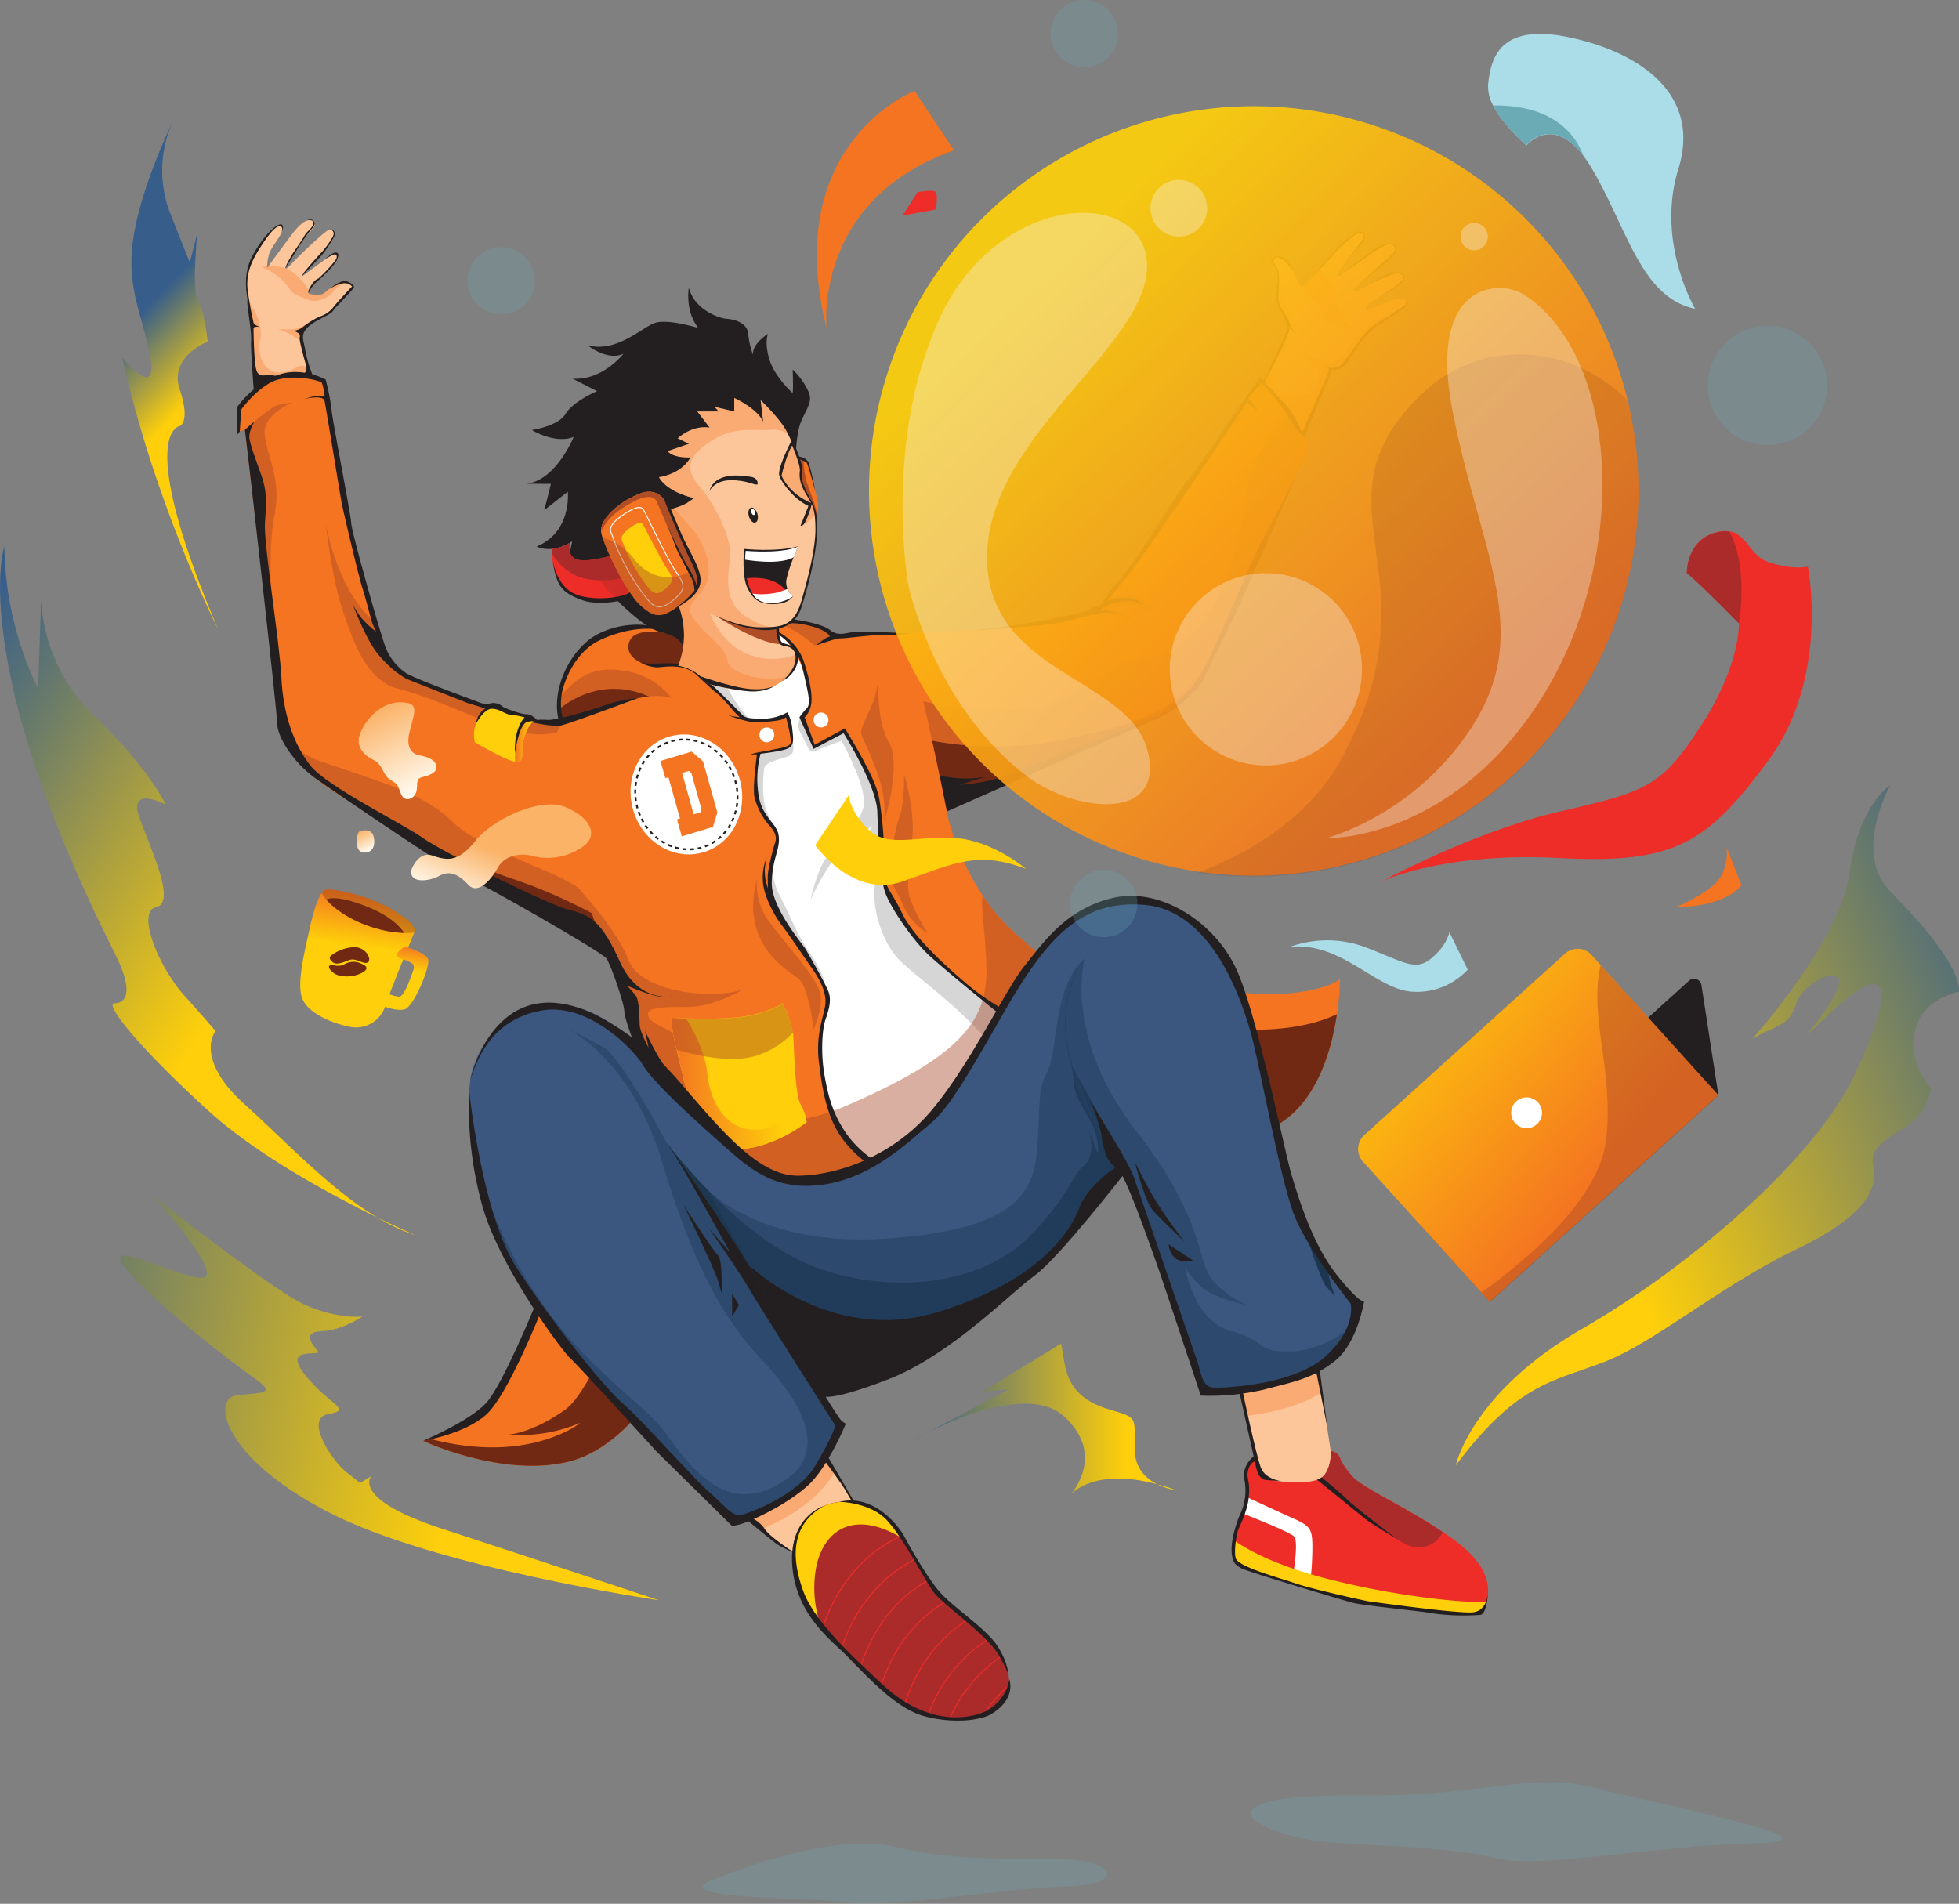 <svg xmlns="http://www.w3.org/2000/svg" xmlns:xlink="http://www.w3.org/1999/xlink" viewBox="0 0 522.57 507.88"><rect x="0" y="0" width="522.57" height="507.88" fill="#808080" stroke="none"/><defs><style>.cls-1{fill:#fcc59a;}.cls-2,.cls-3{fill:#f47421;}.cls-2,.cls-33{opacity:0.32;}.cls-4{fill:#a54623;opacity:0.43;}.cls-23,.cls-33,.cls-5{fill:#722914;}.cls-6{fill:#231f20;}.cls-24,.cls-7{fill:#fff;}.cls-8{fill:#d6d6d6;}.cls-9{fill:#fecf0a;}.cls-10{fill:url(#linear-gradient);}.cls-11,.cls-20{fill:none;stroke-miterlimit:10;}.cls-11{stroke:#231f20;stroke-width:0.5px;stroke-dasharray:1.01 1.01;}.cls-12{fill:#ee2c28;}.cls-13,.cls-19{fill:#ab2b2b;}.cls-14{fill:#3b577f;}.cls-15{fill:#1d3751;}.cls-16{fill:#254163;opacity:0.61;}.cls-17{fill:url(#linear-gradient-2);}.cls-18,.cls-41{fill:#af4d26;}.cls-19{opacity:0.42;}.cls-20{stroke:#fff;stroke-width:0.25px;}.cls-21{opacity:0.92;}.cls-22{fill:url(#linear-gradient-3);}.cls-23{opacity:0.15;}.cls-24{opacity:0.34;}.cls-25{fill:#abdde8;}.cls-26,.cls-39{fill:#6babb6;}.cls-27{fill:url(#linear-gradient-4);}.cls-28{fill:url(#linear-gradient-5);}.cls-29{fill:url(#linear-gradient-6);}.cls-30{fill:url(#linear-gradient-7);}.cls-31{fill:url(#linear-gradient-8);}.cls-32{fill:url(#linear-gradient-9);}.cls-34{fill:url(#linear-gradient-10);}.cls-35{fill:url(#linear-gradient-11);}.cls-36{fill:url(#linear-gradient-12);}.cls-37{fill:url(#linear-gradient-13);}.cls-38,.cls-39{opacity:0.25;}.cls-40{fill:url(#linear-gradient-14);}.cls-41{opacity:0.46;}</style><linearGradient id="linear-gradient" x1="220.9" y1="344.09" x2="257.03" y2="344.09" gradientUnits="userSpaceOnUse"><stop offset="0" stop-color="#f47421"/><stop offset="0.83" stop-color="#fecf0a"/></linearGradient><linearGradient id="linear-gradient-2" x1="179.21" y1="251.98" x2="184.36" y2="251.98" xlink:href="#linear-gradient"/><linearGradient id="linear-gradient-3" x1="437" y1="249.82" x2="295.37" y2="100.98" xlink:href="#linear-gradient"/><linearGradient id="linear-gradient-4" x1="587.4" y1="312.17" x2="464.14" y2="365.3" gradientUnits="userSpaceOnUse"><stop offset="0" stop-color="#375e8b"/><stop offset="1" stop-color="#fecf0a"/></linearGradient><linearGradient id="linear-gradient-5" x1="285.16" y1="433.66" x2="355.64" y2="433.66" gradientUnits="userSpaceOnUse"><stop offset="0" stop-color="#375e8b"/><stop offset="0.81" stop-color="#fecf0a"/></linearGradient><linearGradient id="linear-gradient-6" x1="26.73" y1="401.03" x2="167.09" y2="431.79" xlink:href="#linear-gradient-4"/><linearGradient id="linear-gradient-7" x1="19.72" y1="244.07" x2="112.7" y2="304.17" xlink:href="#linear-gradient-4"/><linearGradient id="linear-gradient-8" x1="78.37" y1="139.41" x2="96.67" y2="157.06" xlink:href="#linear-gradient-4"/><linearGradient id="linear-gradient-9" x1="42.16" y1="345.74" x2="77.85" y2="345.74" gradientTransform="matrix(-0.13, 0.99, -0.99, -0.13, 487.56, 295.82)" gradientUnits="userSpaceOnUse"><stop offset="0" stop-color="#f47421"/><stop offset="0.41" stop-color="#fecf0a"/></linearGradient><linearGradient id="linear-gradient-10" x1="54.74" y1="332.23" x2="71.7" y2="332.23" xlink:href="#linear-gradient-9"/><linearGradient id="linear-gradient-11" x1="64.93" y1="260.65" x2="75.98" y2="273.94" gradientTransform="translate(378.48 106.77) rotate(63.1)" gradientUnits="userSpaceOnUse"><stop offset="0" stop-color="#fbb368"/><stop offset="1" stop-color="#fffdf4"/></linearGradient><linearGradient id="linear-gradient-12" x1="15.74" y1="272.45" x2="40.86" y2="272.45" xlink:href="#linear-gradient-11"/><linearGradient id="linear-gradient-13" x1="42.49" y1="291.33" x2="48.48" y2="291.33" xlink:href="#linear-gradient-11"/><linearGradient id="linear-gradient-14" x1="468.83" y1="369.07" x2="395.01" y2="307.63" xlink:href="#linear-gradient"/></defs><title>Discovery</title><g id="Right_hand" data-name="Right hand"><path class="cls-1" d="M415.12,137.57c-.71.39-1.75,1-2.86,1.75-2.47,1.61-5.3,3.61-5.75,4.06-.65.65-5.94,8.67-6.85,9.13a10.08,10.08,0,0,1-2.87.59s-7.57,17.87-8.15,20.08-12.13-10-12.07-10.3,1.7-5,1.7-5,1.56-2.69,3.23-5.92c2.05-3.94,4.27-8.69,4.05-10.36h0a.71.71,0,0,0,0-.21c-.85-2.54-3.59-5.15-2.94-9a14.36,14.36,0,0,0,.16-3.91,5.59,5.59,0,0,0-1.46-3.65c-1.11-.92,2.22-3.52,4.56.71,1.88,3.38,2.38,5,2.91,5.49a.57.57,0,0,0,.42.19c.29,0,2.13-2,4.46-4.58,3.93-4.31,9.27-10.09,10.87-10,2.54.2.39,3-.72,4.31s-4.63,5.61-5.09,6.46-.13,1.23.46.84,10.76-8.34,12.91-8.54,2.81,2.15.85,3.65-9.52,7.83-9.91,8.42,0,1.1,1.63.13,8.08-4.77,10.24-4.44,1.69,2.15,0,3.2-7.57,4.69-8.35,5.54-.52,1.63.78,1,8-3.52,9-2.67S417.4,136.34,415.12,137.57Z" transform="translate(-41.83 -54.75)"/><path class="cls-2" d="M412.26,139.32c-2.47,1.61-5.3,3.61-5.75,4.06-.65.65-5.94,8.67-6.85,9.13a10.08,10.08,0,0,1-2.87.59s-7.57,17.87-8.15,20.08-12.13-10-12.07-10.3,1.7-5,1.7-5,1.56-2.69,3.23-5.92c-.33,2.32-.33,4.86.88,6.31,2.61,3.13,5.34.2,7,1.37s4.36-2,4.36-4.63-1.49-2.28-3.06-4.17-1.57-2.22-1.57-2.22,8.29,5.15,11.22.78,5.55-7.63,7.83-8.67C408.94,140.4,410.51,139.89,412.26,139.32Z" transform="translate(-41.83 -54.75)"/><path class="cls-2" d="M385.55,141.63a.71.71,0,0,0,0-.21c-.85-2.54-3.59-5.15-2.94-9a14.36,14.36,0,0,0,.16-3.91,8.58,8.58,0,0,1,.76,3.52c-.07,2.87.91,3.52,1.95,5.54A6.89,6.89,0,0,1,385.55,141.63Z" transform="translate(-41.83 -54.75)"/><path class="cls-2" d="M402.53,142.27s-2.94-.46-3.59-.64-3.26-.14-4.17-2.69a18.18,18.18,0,0,0-5-6.58,3.68,3.68,0,0,1-1-1.3.57.57,0,0,0,.42.19c.29,0,2.13-2,4.46-4.58,2.46,1.38,5,5.28,4.74,7.84C398.09,137.44,402.53,142.27,402.53,142.27Z" transform="translate(-41.83 -54.75)"/><path class="cls-3" d="M337.37,214.82l.46-.62c3.33-4.5,35.81-52.23,36.79-53.41s3.71-5.09,3.71-5.09,3.66,4.29,7,8.79c2.84,3.82,5.43,7.79,5.34,9.41-.2,3.52-20.15,42.46-23.67,52a46.52,46.52,0,0,1-6,11.16l0,0c-2.88,3.91-5.87,6.68-7.84,7.71-3.52,1.85-61.82,27.09-61.82,27.09s-1.75-9.62-4.16-20.25c-.79-3.5-1.65-7.11-2.54-10.52-2.28-8.7-4.76-16.12-6.8-17.23,0,0,33.85-.92,45.19-3.46,2.06-.46,3.75-.81,5.16-1.11,6-1.24,6.9-1.45,9.25-4.53" transform="translate(-41.83 -54.75)"/><path class="cls-4" d="M390.66,173.9c-.2,3.52-20.15,42.46-23.67,52a46.52,46.52,0,0,1-6,11.16l0,0c-2.88,3.91-5.87,6.68-7.84,7.71-3.52,1.85-61.82,27.09-61.82,27.09s-1.75-9.62-4.16-20.25c-.79-3.5-1.65-7.11-2.54-10.52,6.89,1.58,20.75,4.18,32.13,2.7,15.85-2.06,17.22-12.79,32.09-13.69s23.48-26.32,25-41.59c.82-7.92,5.85-17.91,11.49-24.08C388.16,168.31,390.75,172.28,390.66,173.9Z" transform="translate(-41.83 -54.75)"/><path class="cls-5" d="M360.93,237.12c-2.88,3.91-5.87,6.68-7.84,7.71-3.52,1.85-61.82,27.09-61.82,27.09s-1.75-9.62-4.16-20.25a91.81,91.81,0,0,0,37.49.59C346.71,247.73,353.53,244.15,360.93,237.12Z" transform="translate(-41.83 -54.75)"/><path class="cls-4" d="M347.1,222.89a26.22,26.22,0,0,0-6-3.53c-3.42-1.4-12.95,0-12.95,0h0c6-1.24,6.9-1.45,9.25-4.53,1-.28,2-.61,3.1-1,5.33-2,8.72,4.05,8.9,4.38a24.51,24.51,0,0,0-5.28-1.64,34,34,0,0,0-6.47.69,10,10,0,0,1,4,1C343.41,219.12,346.76,222.53,347.1,222.89Z" transform="translate(-41.83 -54.75)"/><path class="cls-6" d="M299.22,223.11s20.8-1.05,27.26-2.65,8.61-2.48,11.48-2.32,3.79.89,3.79.89a17.12,17.12,0,0,0-4.77-1.37l-1.82-.07a9.75,9.75,0,0,1,4.5-2.15c2.54-.39,3.85-.59,5.28,0a17.76,17.76,0,0,1,1.76.78s-.55-1.49-3.39-1.95a13.9,13.9,0,0,0-6.19.86s6.26-7.39,8.28-10.32,28.79-41.7,29.35-43.31,4.16-5.12,4.16-5.12-.77-1.07-1-1-16.05,23.81-18.59,26.55-13.57,21.39-18.59,27.19-4.37,6.72-6.06,7.18-2.29,1.37-3.33,1.56A217.59,217.59,0,0,1,299.22,223.11Z" transform="translate(-41.83 -54.75)"/><path class="cls-6" d="M377.85,156.38a57.29,57.29,0,0,1,7.4,9.1,27.22,27.22,0,0,0,4.56,6.07s-2.74-6.17-3.91-7.59-8-8.59-8-8.59Z" transform="translate(-41.83 -54.75)"/><path class="cls-6" d="M387.65,181.55S371.81,218,370.44,220.46s-7.63,16-8.54,17.09-6.39,6.85-10.5,8.55-56.94,25.11-56.94,25.11l-1.95-9.58a31.25,31.25,0,0,0,12.19.37l-6.85,2.09a47.34,47.34,0,0,0,14.74-3.26c6.79-2.93,30.42-11.52,37.7-15.26s11.09-8.94,14.35-15.78,11.87-27.2,13.5-30.2S387.65,181.55,387.65,181.55Z" transform="translate(-41.83 -54.75)"/><polygon class="cls-6" points="332.79 106.04 336.01 110.2 332.29 106.87 332.79 106.04"/><path class="cls-6" d="M389.81,171.32l7.4-17.87a4.68,4.68,0,0,0,3.82-1.76c1.37-1.91,4.64-7.75,8.36-10.06s5.21-3.59,6.29-4.13,1.61-1.34,1.59-1.76-.84-1-.84-1a.92.92,0,0,1-.12,1.6c-1.17.74-4.47,3-5.72,3.72a17.87,17.87,0,0,0-5.58,4.75c-1.76,2.44-4.87,7.07-5.94,7.6a4,4,0,0,1-2.69.42c-.37-.2-1.34-.66-1.34-.66s1.49,1,1.27,1.49-4.38,10.32-4.89,11.27-2.28,5.48-2.28,5.48Z" transform="translate(-41.83 -54.75)"/><path class="cls-6" d="M379,157s3.49-6.63,4.25-8.17,2.52-5.45,2.52-6.19v-1s1.15,1.82,1.42,2.14l.27.31a42.14,42.14,0,0,1-2-4.11c-.34-1.07-2.56-3.37-2.61-5.33s.44-5.6,0-7.43-1.42-2.37-1.42-2.74.71-1.8,2.4-.59a9.3,9.3,0,0,1,3.23,4.07l.85,1.74s-2.15-4.68-2.27-4.81a3.92,3.92,0,0,0-2.19-1.73c-1.31-.25-3,.53-2.37,1.51s1.59,1.84,1.62,3.85-.73,5.15-.46,6.24a28,28,0,0,0,1.86,4.2c.51,1,1.54,2.71.78,4.52s-6,12.91-6,12.91Z" transform="translate(-41.83 -54.75)"/><path class="cls-6" d="M391.93,128.51s7.46-8.79,9.54-10.28,3-2.1,4-1.54.27,2.49-.39,3-5.48,6.49-5.48,6.49,3.14-4.09,4.36-5.71,1.66-2.2,1.66-2.83-.81-1.1-1.93-.42a32.63,32.63,0,0,0-6.36,5.7C394.84,125.77,391.93,128.51,391.93,128.51Z" transform="translate(-41.83 -54.75)"/><path class="cls-6" d="M398.79,128.45s7.45-5.6,8.94-6.67,3.55-2.3,4.87-2.18,2.2,1.13,1.59,2.45-2.89,3-3.6,3.54-5.89,4.65-5.89,4.65,5.45-5,6.58-5.89,2.56-2.2,2.69-3-.4-1.35-1.3-1.4-1.86.42-4,1.79S399.09,128.66,398.79,128.45Z" transform="translate(-41.83 -54.75)"/><path class="cls-6" d="M404.51,132s6.15-3.94,8.7-4.5,3.49.49,3.18,1.51a4.26,4.26,0,0,1-2,2.23c-1,.71-5.84,3.48-5.84,3.48s5.77-3.68,6.09-4,1.56-1.37,1.49-2.06-1.25-1.22-2.47-.81A48.7,48.7,0,0,0,404.51,132Z" transform="translate(-41.83 -54.75)"/></g><g id="Body"><path class="cls-3" d="M316.8,335A222.9,222.9,0,0,1,302,352.73a81.89,81.89,0,0,1-18.61,15.81c-11.81,7-23.8,8.75-37.15,7.08-20.35-2.55-36.39-41.68-37-49.89-.31-4.32-6.66-18.88-12.62-33.52-5.39-13.24-10.47-26.57-10.47-32.42,0-12.32,5.09-12.52,5.09-12.52a15.31,15.31,0,0,1-.26-6.39,25.58,25.58,0,0,1,3.19-9.07c5.09-9,15.07-10.76,24.66-9.2a44.29,44.29,0,0,0,8.93.66c4.49-.15,8.95-1.06,16.66-2.2l1.41-.21c.85-.12,1.68-.22,2.47-.28,11.8-1,17.29,4.19,17.29,4.19s14.87-2.74,17.8,1.17,11.35,47,11.35,47A69.81,69.81,0,0,0,304,293.71c6.82,10.14,14.45,14.22,18.61,18.91S324.3,324.63,316.8,335Z" transform="translate(-41.83 -54.75)"/><path class="cls-4" d="M221,241l-1.1-.33a17,17,0,0,0-4.94-.12h0a22.89,22.89,0,0,0-5,1c-4.24,1.43-18.59,5.67-18.59,5.67a11.85,11.85,0,0,1-.44-3.18,18.88,18.88,0,0,1,.18-3.21c6.07-7.43,11-8.14,18.06-7A19.51,19.51,0,0,1,221,241Z" transform="translate(-41.83 -54.75)"/><path class="cls-5" d="M214.91,240.56a22.89,22.89,0,0,0-5,1c-4.24,1.43-18.59,5.67-18.59,5.67a11.85,11.85,0,0,1-.44-3.18,24.22,24.22,0,0,1,10.74-5.17A22.31,22.31,0,0,1,214.91,240.56Z" transform="translate(-41.83 -54.75)"/><path class="cls-4" d="M265.64,224.77a33.63,33.63,0,0,0-5.42,1.7c-1.5.78-1.3.32-1.3.32a30.27,30.27,0,0,0-10.57-6.21C260.15,219.62,265.64,224.77,265.64,224.77Z" transform="translate(-41.83 -54.75)"/><path class="cls-5" d="M216.2,232.59s9.33-2.48,14.22,4.5a44.92,44.92,0,0,0-.65-8.41,12.31,12.31,0,0,0-2.42-4.63s-5.21.32-7.69-.36-6.33-.69-8.48.49S207.27,230.77,216.2,232.59Z" transform="translate(-41.83 -54.75)"/><path class="cls-7" d="M316.8,335c-1.7,2.34-3.66,4.84-5.85,7.49q-4,4.78-8.92,10.26c-1.73,1.91-3.44,3.7-5.16,5.35a74.74,74.74,0,0,1-13.45,10.46c-22.91-4.54-24.43-35.38-21.3-43a9,9,0,0,0,.17-6.76,0,0,0,0,0,0,0c-1.65-4.64-6.45-9.43-10.92-17.54s-4.35-12.34-3.55-15.72c.38-1.62.93-3,1.2-4.56a9.28,9.28,0,0,0,.13-3.34v0a6.42,6.42,0,0,0-1.06-2.37c-.67-1-1.59-2.14-2.71-3.91-2.94-4.63-.92-15.46-.92-15.46s6.26-.65,8.09-1.89a2,2,0,0,0,.64-1.66,7.72,7.72,0,0,0,0-1.06h0a28.68,28.68,0,0,0-1.39-5.81s-.13.65-4.7,1.3a15.44,15.44,0,0,1-5.06.14,6.69,6.69,0,0,1-4.33-2.94c-2.35-3.2-7.24-6.78-7.24-6.78-.13-1.22-.31-2.51-.53-3.8-.61-3.75-1.48-7.54-2.08-10,4.49-.15,8.95-1.06,16.66-2.2,11.91,3.93,13,18.33,13.34,20.72.39,2.55-2.41,4.31-2.41,4.31l3.59,7.63,8.21-4.31s4.31,8,6.85,13.31,2.74,8.8,3.52,24.84,30.72,37.18,30.72,37.18Z" transform="translate(-41.83 -54.75)"/><path class="cls-8" d="M229.89,233.3c.22,1.29.4,2.58.53,3.8,0,0,4.89,3.58,7.24,6.78a6.69,6.69,0,0,0,4.33,2.94,33.71,33.71,0,0,1-5.44-7.38C235.18,237.05,232.45,234.91,229.89,233.3Z" transform="translate(-41.83 -54.75)"/><path class="cls-8" d="M308.29,324.75s-29.93-21.13-30.72-37.18-1-19.56-3.52-24.84-6.85-13.31-6.85-13.31L259,253.73l-3.59-7.63a4.23,4.23,0,0,0,0,4.3c1.37,2.09,2.15,5.35,3.46,4.83s7.43-2.87,7.43-2.87,6,10.69,6,16.43-9.28,11.87-11.5,17.35a45.42,45.42,0,0,0-2.74,8.66s5.22-11.92,10.7-15.18c5-3,5.55-4.9,5.6-5.18a7.88,7.88,0,0,1-3.25,5.31,12.72,12.72,0,0,0-4.3,5.47c.13-.22,2.29-3.8,4.82-4.3a5,5,0,0,0,3.52-2.61,78.65,78.65,0,0,1,0,12.92c-.65,4.95,1.43,14.34,6.65,19.69,4.86,5,26.21,19.56,29.14,31.55,2.19-2.65,4.15-5.15,5.85-7.49Z" transform="translate(-41.83 -54.75)"/><path class="cls-8" d="M246.46,271.53c-1.56-3.59-1.07-9.68-.78-11.74s5.58-2.64,7-3.62c1-.65.85-2.16.66-3.1a8,8,0,0,0-.21-.81,2,2,0,0,1-.64,1.66c-1.83,1.24-8.09,1.89-8.09,1.89s-2,10.83.92,15.46c1.12,1.77,2,2.92,2.71,3.91C247.63,274.2,247.08,273,246.46,271.53Z" transform="translate(-41.83 -54.75)"/><path class="cls-8" d="M249.5,293.05a18.6,18.6,0,0,1-1.69-7.57c-.8,3.38-.9,7.66,3.55,15.72s9.27,12.9,10.92,17.54c-.39-2.71-2.45-7.09-4.66-10.13C254.68,304.6,252.14,297.94,249.5,293.05Z" transform="translate(-41.83 -54.75)"/><circle class="cls-7" cx="204.56" cy="196.04" r="1.99"/><circle class="cls-7" cx="219.01" cy="192.07" r="1.99"/><path class="cls-4" d="M316.8,335A222.9,222.9,0,0,1,302,352.73a81.89,81.89,0,0,1-18.61,15.81c-11.81,7-23.8,8.75-37.15,7.08-20.35-2.55-36.39-41.68-37-49.89-.31-4.32-6.66-18.88-12.62-33.52,3.86,4.34,10.33,12.17,12.77,18.45,3.57,9.19,22.91,10.68,30.55,8.09-.46.28-7.83,4.63-14.66,4.63-7,0-11.65,0-10.42,2.74s10.62,3.72,10.81,10.95S239,362.31,268.38,349.4s37-22.11,36.58-36.78c-.26-9.67-1.62-15.43-1-18.91,6.82,10.14,14.45,14.22,18.61,18.91S324.3,324.63,316.8,335Z" transform="translate(-41.83 -54.75)"/><path class="cls-4" d="M243.76,289.27a16.75,16.75,0,0,0,3.62,11.86c4.56,6,12.42,14.61,13.25,18.66s-1.78,9.52-1.78,9.52-1.13-11-4-13.44S239.1,306.87,243.76,289.27Z" transform="translate(-41.83 -54.75)"/><path class="cls-4" d="M277.64,274.13a28.37,28.37,0,0,0-1.31-11.73c-2.08-6.4-4-9.66-4.69-11.61s2.87-7.06,3.65-10.45a41.58,41.58,0,0,0,.91-4.81s-.78,11.28,2.74,17.25S277.64,274.13,277.64,274.13Z" transform="translate(-41.83 -54.75)"/><path class="cls-4" d="M279.33,285.48s.78-8.21,2.35-12.52,1.3-11.61,1.3-11.61a54.47,54.47,0,0,1,2.35,13.83c0,6.39-2.22,14.59-.78,19.1a43.31,43.31,0,0,0,4.83,9.46,16.37,16.37,0,0,1-6.66-7.56C280.51,291,278.75,290.08,279.33,285.48Z" transform="translate(-41.83 -54.75)"/><path class="cls-3" d="M221.68,417.36S211,440.57,193.25,444.75s-38.52-5.61-38.52-5.61.66-.18,1.77-.56a59.22,59.22,0,0,0,13.08-6.11c6.86-4.45,21.32-40.94,21.32-40.94l16,13.42Z" transform="translate(-41.83 -54.75)"/><path class="cls-5" d="M221.68,417.36S211,440.57,193.25,444.75s-38.52-5.61-38.52-5.61.66-.18,1.77-.56c26.46,7,40.17-4.27,40.17-4.27a40.39,40.39,0,0,1-19.12,3.13s6-.26,14.91-6.52c4.91-3.46,10.45-15.72,14.43-26Z" transform="translate(-41.83 -54.75)"/><path class="cls-9" d="M257,354.1s-7.7,6.26-17,7.17-9.39,1.17-10.95-2c-1.09-2.18-4.66-15.34-6.72-24.51a57.8,57.8,0,0,1-1.5-8.49s1.59.1,4,.17c4.94.15,13.28.2,17.9-1,6.83-1.69,7.75-3.13,7.75-3.13a23.14,23.14,0,0,1,2.84,7.83c.08.51.13,1,.16,1.56.26,5,.52,15.13,1.89,17.61.1.18.2.36.29.54A14,14,0,0,1,257,354.1Z" transform="translate(-41.83 -54.75)"/><path class="cls-10" d="M257,354.1s-7.7,6.26-17,7.17-9.39,1.17-10.95-2c-1.09-2.18-4.66-15.34-6.72-24.51a57.8,57.8,0,0,1-1.5-8.49s1.59.1,4,.17c1.87,2.95,5.09,8.79,5.71,14.83.89,8.61,5.67,15.13,13.19,14.87,5.58-.19,9.1-4.4,11.93-6.24A14,14,0,0,1,257,354.1Z" transform="translate(-41.83 -54.75)"/><path class="cls-4" d="M253.35,330.23a22.43,22.43,0,0,1-9,5.87c-6.21,2.45-15.73.5-22-1.3a57.8,57.8,0,0,1-1.5-8.49s15,.92,21.86-.78,7.75-3.13,7.75-3.13A23.14,23.14,0,0,1,253.35,330.23Z" transform="translate(-41.83 -54.75)"/><path class="cls-3" d="M399.27,315.94a68.17,68.17,0,0,1-.79,9.36c-1.6,10.88-6.52,27.88-21.52,31.93-22.5,6.06-38.22-18.18-38.22-18.18l5.88-13.78,4-9.33s24.45,4.9,36,3.92S399.27,315.94,399.27,315.94Z" transform="translate(-41.83 -54.75)"/><path class="cls-5" d="M398.48,325.3c-1.6,10.88-6.52,27.88-21.52,31.93-22.5,6.06-38.22-18.18-38.22-18.18l5.88-13.78C358.44,328.6,382.94,332.74,398.48,325.3Z" transform="translate(-41.83 -54.75)"/><path class="cls-6" d="M215.49,221.7a23.3,23.3,0,0,0-13.77,2c-7.17,3.42-13,14.2-10.88,23.13l1.17-.27a15.48,15.48,0,0,1,.26-9c1.63-4.89,4.76-9.78,9.65-12.07s11-3.71,16.3-2.64Z" transform="translate(-41.83 -54.75)"/><path class="cls-6" d="M212.4,231.32a10,10,0,0,0,4.81,1.47c2.2-.15,7.21-1.13,10.6,2.15s4.75,4.3,6,5.4a54.19,54.19,0,0,1,3.82,4.23c.49.54,1.56,1.53,1.56,1.53a19.3,19.3,0,0,1-2.25-.35l-1-.25a34.35,34.35,0,0,0,5.91,1.77,32.24,32.24,0,0,0,8.17-.45,5.56,5.56,0,0,0,1.47-.72s1.74,6.17,1.13,7.13-4.11,1.34-5.14,1.6-3.23.55-4.35.85L242,256h1.75s-1.21,8.76-.67,11.35a18.55,18.55,0,0,0,3.76,7.39c1.37,1.46,2.35,2.93,1.79,4.69s-2,7-2,9.29.05,3,.05,3a13,13,0,0,1-.83-5.09,19,19,0,0,1,.53-3.23,14.32,14.32,0,0,0-1,7c.44,4,3.22,8.9,5.08,11.29s7.34,10.52,8.47,12.13,3.66,5.73,3,9.3-2.5,8.07-1.66,14.92,1.85,13.3,5.13,18.78a28.33,28.33,0,0,0,8.32,8.61l1.32-1.13a27.59,27.59,0,0,1-7.68-7.48c-3.28-4.84-4.6-9.44-5.63-15.46s-.53-12.27.3-14.62,1.71-5.15.78-7.49-5.38-10.12-6.11-11.34-9.1-11-9-17.61,2.34-9,1.85-12.57-4.45-4.79-5.38-11a26.74,26.74,0,0,1,.54-10.91s5.59-.61,7.19-1.35,1.71-1.92,1.27-5.2a10.94,10.94,0,0,0-1.3-4.49,13.81,13.81,0,0,1-6.13,1.7c-3.08-.05-4.94,0-5.87-1s-7.92-8-9.15-8.9-3.32-3.86-7.24-4.6S213.9,232.34,212.4,231.32Z" transform="translate(-41.83 -54.75)"/><path class="cls-6" d="M249.4,224a14.81,14.81,0,0,1,6.6,9.44c1.59,6.78,2.13,9.15,1,10.32a18.54,18.54,0,0,0-1.92,2.36l3.78,8.42,8-4.19s8.77,13.89,9,20.94.57,17.6,2.2,21.84,7.24,12.33,11.29,16.18,19.34,16.17,19.91,16.66,1.15-1.4,1.15-1.4a68.54,68.54,0,0,1-10.83-7.44c-5.08-4.37-13.95-12.18-17.08-18.71s-5-7-4.76-11.87a112,112,0,0,0-1.31-18.4c-.78-4.3-3.26-8.54-4.43-10.82s-4.78-8.28-4.78-8.28l-8.07,4.4-2.67-7.33a6.49,6.49,0,0,0,1.76-3.73c.39-2.77-.79-7.69-2.16-11.67a14.66,14.66,0,0,0-6.76-7.48c-1.31-.49.05.76.05.76" transform="translate(-41.83 -54.75)"/><path class="cls-6" d="M253.51,220s7.43.93,9.78,2.86,4.69.41,7.5.38,13.78.46,13.78.46-4.52.84-6.54.5-10.84.92-12,.85-6.5,1.89-6.5,1.89a17,17,0,0,1,2.85-2.09l.84-.33s-.71-1.62-5.3-2.8-5.9-.53-5.9-.53l1.49-1.19" transform="translate(-41.83 -54.75)"/><path class="cls-6" d="M184.62,402.91s-8.65,21.12-13,26-16.86,10.18-16.86,10.18,10.86-1.7,16.73-6.92,14.74-27.78,14.74-27.78l-1.58-1.53" transform="translate(-41.83 -54.75)"/><ellipse class="cls-7" cx="224.93" cy="266.68" rx="14.79" ry="16.09" transform="translate(-105.78 16.32) rotate(-15.75)"/><ellipse class="cls-11" cx="224.93" cy="266.68" rx="13.55" ry="14.74" transform="translate(-105.78 16.32) rotate(-15.75)"/><path class="cls-3" d="M218,257.76l8.31-2.51,3.05,2.59,3.83,13.67L232,275.36l-8.31,2.51-1.27-4.53.8-.25-3.09-11-.81.24ZM226.87,272l1.83-.56.26-.75-2.73-9.76-.62-.52-1.83.55Z" transform="translate(-41.83 -54.75)"/></g><g id="Legs"><path class="cls-1" d="M422,477.62c-6.91-.13-36.65-7.83-41.48-11.61s-2-6.65-2-11.15c0-2.54-2.23-13.39-4.18-22.39-1.51-7-2.86-12.9-2.86-12.9l21.72-4.17s.59,4.81,1.35,10.59c.93,7.08,2.11,15.62,2.76,18.5,1.17,5.21,15.39,11.48,25.56,21.26S428.94,477.75,422,477.62Z" transform="translate(-41.83 -54.75)"/><path class="cls-2" d="M394.62,426c-5.62,3.9-13.87,5.67-20.21,6.48-1.51-7-2.86-12.9-2.86-12.9l21.72-4.17S393.86,420.21,394.62,426Z" transform="translate(-41.83 -54.75)"/><path class="cls-12" d="M438.42,482.2a15.68,15.68,0,0,1-.74,2.16c-1.17,2.83-14.35-.22-27.39-1.61S374,473.31,372.2,472.27c-1.39-.8-1.64-3.88-1.22-6.63a14.19,14.19,0,0,1,.57-2.37c.41-1.2,1.14-2.89,1.78-4.76a25.4,25.4,0,0,0,1.13-4.36,9.54,9.54,0,0,0-.17-4.18,5.21,5.21,0,0,1,2.49-6.16s.85,4.39,3,5.37,10.92,1.68,14.06.08l.16-.08c3-1.69,2.9-7.29,2.9-7.29a2.93,2.93,0,0,1,1.92,1c.65.92.78,2.48,3.91,5.87,2.75,3,14.1,8,24,14.7,1.4.93,2.76,1.91,4.07,2.91C439.23,472.88,439.33,478.69,438.42,482.2Z" transform="translate(-41.83 -54.75)"/><path class="cls-7" d="M391.9,468.75c-.14,6-.52,6.83-.52,6.83l-3.52-.57-1.05-.39s1.44-8.48.26-9.92c-.87-1.06-9.39-4.49-13.74-6.19a25.4,25.4,0,0,0,1.13-4.36c3.77,1.75,9.49,4.4,12.48,5.73C391.64,462,392,462.71,391.9,468.75Z" transform="translate(-41.83 -54.75)"/><path class="cls-9" d="M438.42,482.2a15.68,15.68,0,0,1-.74,2.16c-1.17,2.83-14.35-.22-27.39-1.61S374,473.31,372.2,472.27c-1.39-.8-1.64-3.88-1.22-6.63,3.83,2.72,11.64,7,26.14,10.6C415,480.7,431.42,482.24,438.42,482.2Z" transform="translate(-41.83 -54.75)"/><path class="cls-13" d="M426.7,463.49a7.21,7.21,0,0,1-8.71,3.69c-4.58-1.52-17.53-12.26-24.16-17.92l.16-.08c3-1.69,2.9-7.29,2.9-7.29a2.93,2.93,0,0,1,1.92,1c.65.92.78,2.48,3.91,5.87C405.47,451.76,416.82,456.83,426.7,463.49Z" transform="translate(-41.83 -54.75)"/><path class="cls-1" d="M272.55,461.84c.13,4.17-6.52,8.6-13.56,8.73-4,.07-9.67-4.22-13.87-8-3.23-2.88-5.57-5.45-5.57-5.45,18.65-4.3,19.44-18,19.44-18s2.66,3.67,5.63,8.11C268.31,452.79,272.48,459.52,272.55,461.84Z" transform="translate(-41.83 -54.75)"/><path class="cls-2" d="M264.62,447.25a32.12,32.12,0,0,1-9.42,9.89,48,48,0,0,1-10.08,5.45c-3.23-2.88-5.57-5.45-5.57-5.45,18.65-4.3,19.44-18,19.44-18S261.65,442.81,264.62,447.25Z" transform="translate(-41.83 -54.75)"/><path class="cls-13" d="M292.64,513.23c-9.84-1.06-23.9-14.23-32-25.23a56.89,56.89,0,0,1-4.57-7.12c-5.93-11.35-.85-23.74,8.57-25.31,8.19-1.36,13.56,2.22,18.4,9.87.72,1.14,1.43,2.38,2.14,3.7,5.44,10.17,10.48,13.56,10.48,13.56,3.26,4.57,12.13,8.22,14.87,17.61S304.77,514.53,292.64,513.23Z" transform="translate(-41.83 -54.75)"/><path class="cls-9" d="M283,465.44c-12.19-7.75-20.95-3.6-23.38,7a30.69,30.69,0,0,0,1,15.6,56.89,56.89,0,0,1-4.57-7.12c-5.93-11.35-.85-23.74,8.57-25.31C272.81,454.21,278.18,457.79,283,465.44Z" transform="translate(-41.83 -54.75)"/><path class="cls-12" d="M282.4,464.52l-.1-.23c-12.59,5.79-18.43,16.56-21.12,24.57l.24.08C264.09,481,269.9,470.27,282.4,464.52Z" transform="translate(-41.83 -54.75)"/><path class="cls-12" d="M286.07,470.79l-.12-.23c-11.85,6-17.35,16.48-19.88,24.21l.24.07C268.82,487.17,274.29,476.76,286.07,470.79Z" transform="translate(-41.83 -54.75)"/><path class="cls-12" d="M289.65,476.34l-.12-.21c-11.2,6.27-16.22,16.43-18.45,23.85l.24.07C273.54,492.68,278.52,482.57,289.65,476.34Z" transform="translate(-41.83 -54.75)"/><path class="cls-12" d="M294.54,481.86l-.12-.21c-10.74,6.24-15.62,16.08-17.83,23.24l.24.07C279,497.85,283.88,488.06,294.54,481.86Z" transform="translate(-41.83 -54.75)"/><path class="cls-12" d="M300,487l-.13-.21c-10.08,6.29-14.72,15.81-16.83,22.7l.24.07C285.4,502.73,290,493.26,300,487Z" transform="translate(-41.83 -54.75)"/><path class="cls-12" d="M305.67,492.08l-.13-.21a39.83,39.83,0,0,0-16.31,20.56l.24.09A39.58,39.58,0,0,1,305.67,492.08Z" transform="translate(-41.83 -54.75)"/><path class="cls-12" d="M308.91,496.49A38.87,38.87,0,0,0,295,513.35l.23.11a38.6,38.6,0,0,1,13.8-16.76Z" transform="translate(-41.83 -54.75)"/><path class="cls-12" d="M310.92,504.3a37.72,37.72,0,0,0-7,7.94l.21.13a37.41,37.41,0,0,1,7-7.88Z" transform="translate(-41.83 -54.75)"/><path class="cls-14" d="M403.38,403.2a18.53,18.53,0,0,1-1.28,5.72c-1.63,4.27-5.34,9.87-13.79,12.87-14.87,5.28-25.24,4.5-25.24,4.5S347.22,379.73,345.46,375a42.9,42.9,0,0,0-3.52-7.43l-1,1.19c-4.94,5.77-26.95,31-43,42.44a98.31,98.31,0,0,1-36.36,15.71h0l-.4.07-.34.06h0l4.83,8s-4.31,19.17-27.59,25.63c0,0-48.22-42.46-60.5-70.24a137.53,137.53,0,0,1-8-23c-3.73-15.17-2.89-25.36-1.18-28.87,0,0,4.89-15.85,21.72-15.85s30.32,20.94,39.32,30.72c0,0,11.06,15.06,25.39,16.24s37-14.87,45.24-29.94,21.13-40.5,36.2-44,33.45,5,39.91,33.52c3.41,15.06,6.33,28.61,9.31,39.46l.09.3c.95,3.46,1.91,6.64,2.9,9.5a.5.5,0,0,0,0,.13A49.79,49.79,0,0,0,394,390.49q1,1.51,2,2.82C401.19,400.7,403.38,403.2,403.38,403.2Z" transform="translate(-41.83 -54.75)"/><path class="cls-15" d="M341.94,367.6s-25.82,30.71-44,43.63a97.15,97.15,0,0,1-37.12,15.84s-30.18-49.89-34.49-56.73c-4-6.42-6.35-10.27-6.62-10.72,1,1.28,20,26.56,41.11,33.7,21.66,7.34,44.55,3,56-9.09s10.47-15.46,14.19-18.59c3.3-2.78,1.5-8.49,1.06-9.74l2.65,6.61a16.45,16.45,0,0,0-1.95-8.61c-2.35-4.11-4.31-7.24-4.5-10.17a37.3,37.3,0,0,0-.58-4.68C328.07,339.74,341,361.82,341.94,367.6Z" transform="translate(-41.83 -54.75)"/><path class="cls-16" d="M340.93,368.79c-4.94,5.77-26.95,31-43,42.44a97.15,97.15,0,0,1-37.12,15.84l-30.23-54.92c.41.43,14.81,15.18,47.2,13.05,32.87-2.15,39.32-11.15,40.5-22.1s0-17.22,2.93-22.5,1.37-22.9,10-30.13c0,0-9,11.47-2.95,29.55C332.14,351.61,338.61,360.89,340.93,368.79Z" transform="translate(-41.83 -54.75)"/><path class="cls-16" d="M265.64,435.1s-4.31,19.17-27.59,25.63c0,0-48.22-42.46-60.5-70.24a137.53,137.53,0,0,1-8-23c14.51,46.15,41.79,58,50.11,69.93,9.49,13.57,18.17,20.35,30.69,12.79s6.26-20.35-5.22-32.61-18.78-26.87-26.87-53.48c-7.69-25.31-23.17-34-24.66-34.77.76.36,5,2.41,9.27,4.84,4.69,2.68,16.79,25.41,16.79,25.41l41.11,67.45h0Z" transform="translate(-41.83 -54.75)"/><path class="cls-16" d="M402.1,408.92c-1.63,4.27-5.34,9.87-13.79,12.87-14.87,5.28-25.24,4.5-25.24,4.5S347.22,379.73,345.46,375a42.9,42.9,0,0,0-3.52-7.43S314.68,333,331.18,310.47c0,0-5.93,20.54,13.63,45.84s15.65,35.22,21.13,40.7c4.62,4.62,8.13,5.72,9.11,5.95-1.59-.29-9.48-1.87-12.76-4.91s-4.32-5.21-4.42-5.46c.1.63,2.55,14.65,12.25,17.2,9.91,2.61,6.26,5.74,16.17,5.48C392.82,415.1,398.79,411.41,402.1,408.92Z" transform="translate(-41.83 -54.75)"/><path class="cls-15" d="M398,400.65l-2.34-2.6c-1.39-1.54-4.69-11.47-7.16-19.35A49.79,49.79,0,0,0,394,390.49q1,1.51,2,2.82A34,34,0,0,0,398,400.65Z" transform="translate(-41.83 -54.75)"/><path class="cls-6" d="M199.35,324.84s12.29,5.12,23.9,18.69,21.23,25,31.58,24.87,25.28-5.12,35.72-17.7,19.56-32.09,24.52-38.22,11.08-15.27,23.67-18.2,27.07,6.46,32.81,18.85S384.46,362,386.42,368.4s5.6,18.43,12.06,26.52,7.24,6.91,7.24,6.91S404,412.92,398,417.74s-11.08,5.61-18.91,7.7a63.92,63.92,0,0,1-16.95,1.63S351.85,396,350.94,393.48s-8.61-24.91-10.83-26.74-3.43-2.61-4.39-8.54A33.12,33.12,0,0,0,332.29,348s10.43,16.31,12,20.81,14.87,43.23,16.56,48.06,1.57,8.09,5.09,8.09,21.35-.85,29.61-8.48,6.55-14,6.55-14-11-13.69-14.9-23.21-9.39-41.22-12-50-10.43-31.7-28.17-33.13-26.74,9.91-38.61,30.78-14.74,24.65-19.7,28.7-14.7,13.69-28.09,15.26-19.78-5.22-28.25-12.72-16.88-15.55-18.94-19.15S199.11,322,186.2,324.35s-17,12.44-18.93,18.61C167.27,343,173.36,313.45,199.35,324.84Z" transform="translate(-41.83 -54.75)"/><path class="cls-6" d="M241.66,392.3s21.63,21,49.67,12.65,36.13-22,38.48-28.16,10.58-11.3,10.58-11.3l1.55,2.11s-17.74,22.88-24.13,27.45-22.27,21.16-39,27.65-18,4.38-18,4.38Z" transform="translate(-41.83 -54.75)"/><path class="cls-6" d="M219.69,359.62s17.44,24.44,24.76,37.75,20.93,35.9,22,36.55l1,.65s-4.69,11.45-9.91,16.29-13.44,8.76-16.44,9.87a14.53,14.53,0,0,1-4,1.1l-20.22-19.94s-21.13-23.23-22.95-24.8-18.39-23.61-23.22-39.91A97.29,97.29,0,0,1,167,346s3.47,32.87,12.73,47.09,22.7,31.18,28.17,36,19.09,20.22,22.72,23.35,6.37,6.65,8.39,6.52,15.59-5.23,20.29-13.18,5.37-10.69,5.37-10.69-22-34.56-23-36.52S231.5,383.05,230.57,382l-.93-1,6.91,7.83S222.78,363.7,219.69,359.62Z" transform="translate(-41.83 -54.75)"/><path class="cls-6" d="M357.85,386.05a127.1,127.1,0,0,1-8.21-11.74c-2.87-5-5.09-9.65-5.09-9.65s2.61,10.66,5,13.22S357.85,386.05,357.85,386.05Z" transform="translate(-41.83 -54.75)"/><path class="cls-6" d="M360.07,391l-6.52-4.3S353.81,392.57,360.07,391Z" transform="translate(-41.83 -54.75)"/><path class="cls-6" d="M224.16,376.21s8.22,16.81,9.19,20.24l1,3.42s.07-1.53,0-3.42c0-2.65-.23-6-1-6.78C232,388.33,224.16,376.21,224.16,376.21Z" transform="translate(-41.83 -54.75)"/><polygon class="cls-6" points="195.29 345.13 195.29 351.19 197.13 348.16 195.29 345.13"/><path class="cls-6" d="M240.59,459.81s7,5.87,8.68,7a25.88,25.88,0,0,0,4.33,2.08s-6.42-4.1-7.79-6.28a8.58,8.58,0,0,0-3.91-3.11Z" transform="translate(-41.83 -54.75)"/><path class="cls-6" d="M261.79,444.42s4.76,6.39,5.67,8.08,1.7,2.83,1.7,2.83l.58.06-6.84-11.67Z" transform="translate(-41.83 -54.75)"/><path class="cls-6" d="M261.52,456.54s-9.38,2.88-8.34,16,10.62,20,14.75,24.12,12.32,13.6,20.08,15.81,14.85,1.22,17.66-.15,6.77-4.91,5.41-9.58a11.75,11.75,0,0,1-8.4,9.32c-7.5,2.16-16.7.22-25.3-7.81s-18.38-17-21.33-25.19S252.45,461.74,261.52,456.54Z" transform="translate(-41.83 -54.75)"/><path class="cls-6" d="M265.76,455.39s8.32.1,12.79,5.07,9.72,15.36,12.06,18.72,14.42,11.61,17.55,16.95,2.76,6.06,2.76,6.06,0-3.84-3.15-8.53S296,483.51,292.44,479.37s-8.59-13.17-9.38-14.74S275.67,453.05,265.76,455.39Z" transform="translate(-41.83 -54.75)"/><path class="cls-6" d="M372.4,426s4.37,19.7,4.56,20.48.74,3,2.81,3.12,5.49.49,5.49.49-5.75-.09-7.12-3.88S373.33,426,373.33,426Z" transform="translate(-41.83 -54.75)"/><polygon class="cls-6" points="351.04 365.61 354.09 380.85 352 365.12 351.04 365.61"/><path class="cls-6" d="M376.51,443.05s-3.53,2.48-2.74,6.39a14.93,14.93,0,0,1-1,9c-.78,1.5-2.54,6.65-2.41,10s1.17,3.85,2.6,4.69,26.81,8.42,29.74,9.2,19.57,2.35,21.72,2.87a59.74,59.74,0,0,0,12.33.34c1.82-.34,2-6.15,2-6.15s0,5.09-4.05,5.48-26.22-2.74-27.4-2.87-15.71-3.39-19.82-4.82-15.4-4.44-16-6.72.33-6.65.59-7.44,2.54-5.06,2.87-8.85-.26-4.32-.33-5.82.78-3.59,2.15-3.78S376.51,443.05,376.51,443.05Z" transform="translate(-41.83 -54.75)"/><path class="cls-6" d="M393.19,449.53s11.46,9.33,12.88,10.46,8.42,5.37,8.42,5.37-11.46-8.71-13.36-10.64-6.73-5.82-6.73-5.82Z" transform="translate(-41.83 -54.75)"/></g><g id="Left_hand" data-name="Left hand"><path class="cls-1" d="M135.86,131.31s-5,5.42-5.55,6.13a26.06,26.06,0,0,1-3.84,2.38l-.11.06-.31.18-.66.37a12.1,12.1,0,0,0-1.73,1.12c-.72.72-1.7,1-1.44,4,0,.11,0,.24,0,.37A57.23,57.23,0,0,0,124.2,153c.92,2.86,1.81,5.35,1.81,5.35l-15.85,3.76s-1.17-14.19-1-16.67c.1-1.91-1-8.05-1.35-12.89v0a24.47,24.47,0,0,1,0-3.83c.45-4.63,4.89-11.15,7-12.85s2.93-.72,2,1.18-2.74,3.84-3.26,5.73a12.93,12.93,0,0,0-.46,3.13,2.81,2.81,0,0,0,0,.33l.26-.36c1-1.43,5-6.84,6.65-9,2-2.54,4-4.17,5.42-3s-1.44,2.74-3.4,5.8-4,6.59-4,6.59a.21.21,0,0,0,0,.15s0,0,.08,0,.57-.24,1.51-1.29c1.76-2,8.93-8.74,9.84-9s2.22.52,1,2.42a61,61,0,0,1-5.48,7c-.85.79-2.81,3.13-2.81,3.13s6.66-4.95,8-5.87,2.35.07,1.57,1.37-5.16,5.16-5.74,5.61a11,11,0,0,0-1.76,2.48,5.54,5.54,0,0,0-.13.78s2.87.92,4.24-.13,3.39-2.93,5.08-2.87a2.87,2.87,0,0,1,1.08.24A2.9,2.9,0,0,1,135.86,131.31Z" transform="translate(-41.83 -54.75)"/><path class="cls-2" d="M126,158.31l-15.85,3.76s-1.17-14.19-1-16.67c.1-1.91-1-8.05-1.35-12.89a11.63,11.63,0,0,0,1.35,4.22c1.82,2.67,2.67,6.58,2.08,8.8s-.13,8.35,5,8.54c4.43.17,5-3.06,8-1.11C125.12,155.82,126,158.31,126,158.31Z" transform="translate(-41.83 -54.75)"/><path class="cls-2" d="M125.39,140.43a12.1,12.1,0,0,0-1.73,1.12c-.72.72-1.7,1-1.44,4,0,.11,0,.24,0,.37a20,20,0,0,0-6.23-3.37,32.71,32.71,0,0,0,3.92,0C121.43,142.44,124,141.19,125.39,140.43Z" transform="translate(-41.83 -54.75)"/><path class="cls-2" d="M134.52,130.18a6.69,6.69,0,0,0-3.82,2.33c-1.43,2.06-4.63,3-6.52,2.26s-4.37-1.43-5.22-3.07a15.14,15.14,0,0,0-7.37-5.67,13.9,13.9,0,0,1,1.44-.2l.26,0a12,12,0,0,1,4.74.51s.06,0,.08,0a5.79,5.79,0,0,1,1.31.67,19,19,0,0,1,4.83,5.15,5.54,5.54,0,0,0-.13.78s2.87.92,4.24-.13,3.39-2.93,5.08-2.87A2.87,2.87,0,0,1,134.52,130.18Z" transform="translate(-41.83 -54.75)"/><path class="cls-3" d="M203.67,309.28c-.64-.38-31.7-18.7-52.24-30.93-6.69-4-12.26-7.31-15.31-9.17-10.06-6.12-15.82-10.35-18.51-18a30.61,30.61,0,0,1-1.45-6.35c-.19-1.43-.46-3.59-.79-6.29-2.44-19.94-8.21-69.14-8.21-69.14l-1.37.39v-6.06s2-3.53,7.83-7.24,14.47,0,14.47,0,1,1.95,2.94,16.63c1.52,11.39,6.93,34.57,10.92,47.76a65.83,65.83,0,0,0,3,8.39c3.52,7.24,11.15,8.61,27.39,14.48,15.28,5.52,20,3.37,20.46,3.1a9,9,0,0,0-2.42,3.37c-3.57,8.13.6,23.26,2.11,28,.81,2.52,3.25,9.31,5.65,15.9l1.77,4.86.48,1.3.24.65.45,1.24Z" transform="translate(-41.83 -54.75)"/><path class="cls-4" d="M203.67,309.28c-.85-.5-55.13-32.53-67.55-40.1-10.06-6.12-15.82-10.35-18.51-18a22.25,22.25,0,0,0,9.7,6.66c17.81,6.06,28,8.93,35.41,16.3s30.46,14,33.95,18.07c.4.47.89,1.1,1.44,1.87C200.86,301.64,203.55,309,203.67,309.28Z" transform="translate(-41.83 -54.75)"/><path class="cls-5" d="M203.67,309.28c-.64-.38-31.7-18.7-52.24-30.93,10.69,4.5,22.07,9.17,27.34,10.92a139.17,139.17,0,0,1,20.89,9.07l.22.6.48,1.3.24.65.45,1.24Z" transform="translate(-41.83 -54.75)"/><path class="cls-4" d="M192.77,246.85a9,9,0,0,0-2.42,3.37,23.55,23.55,0,0,1-11.39-.6c-10-2.74-21.91-9-30.71-11.06s-12.53-13.4-15.26-21.81c-2.57-7.88-4.11-20.94-4.29-22.54C129,196,132,212.58,142,220.88a65.83,65.83,0,0,0,3,8.39c3.52,7.24,11.15,8.61,27.39,14.48C187.59,249.27,192.27,247.12,192.77,246.85Z" transform="translate(-41.83 -54.75)"/><path class="cls-4" d="M115.47,232.69a20,20,0,0,1-.1,5.85c-2.44-19.94-8.21-69.14-8.21-69.14s7-6.36,9-6.65,3.58-.64,3.79-.68c-.46.18-8.17,3.29-7.51,8.8.69,5.67,4.6,12,2.55,21.62S114.59,228.68,115.47,232.69Z" transform="translate(-41.83 -54.75)"/><path class="cls-9" d="M181.12,255.59c.08,1.53-.07,2.49-1.87,2.32l-.48-.07c-2.25-.4-10.27-5.06-10.27-5.06-1.28-5.25,3-9.32,3-9.32,1-1.22,2.48-.69,3.46,0s3.13,1.17,6.07,1.95a12,12,0,0,1,1.84.63c1.28.56,1.5,1,1.5,1C181.83,248.55,181,253.92,181.12,255.59Z" transform="translate(-41.83 -54.75)"/><path class="cls-17" d="M181.12,255.59c.08,1.53-.07,2.49-1.87,2.32a22.63,22.63,0,0,1,.69-6.73,9.1,9.1,0,0,1,2.92-5.14c1.28.56,1.5,1,1.5,1C181.83,248.55,181,253.92,181.12,255.59Z" transform="translate(-41.83 -54.75)"/><path class="cls-6" d="M212,241a36.82,36.82,0,0,0-8.31,1.71c-3.71,1.34-13.23,4.16-15.77,4.09a19.12,19.12,0,0,0-2.87,0s-1.47-1.61-2.74-1.51-5.74-1.57-6.33-2a4,4,0,0,0-2.87-1,5.26,5.26,0,0,1-3,0c-1-.39-18.13-6.65-20-8a15,15,0,0,1-5.87-8.16c-1.7-4.95-8.61-29.42-8.74-31.92s-4.89-26.64-5.22-30.1A60.32,60.32,0,0,0,128.7,156s-7.13-4-13.85-.72a25.1,25.1,0,0,0-9.71,8v7.37l.65-.78.39-5.87s4.83-6.65,9.85-8,11.08.33,11.54.78.85,3.59.85,3.59a11.21,11.21,0,0,0-3.78.33l-1.7.52s5.09-1.31,5.48.52,4,24.26,4.56,27.2,4.57,19.76,5.61,23,2.35,8.74,2.74,9.52.78,1.78.78,1.78a25.09,25.09,0,0,1-4.17-4,25.44,25.44,0,0,1-2-3.26s3.4,9.33,6.85,13.44,6.72,6.13,8,6.65,15.85,6.26,15.85,6.26l4.6,1.4a6.34,6.34,0,0,0-2.5,4.21s2.14-4.18,4.35-4.11,3.46,1.5,4.83,1.56a25.86,25.86,0,0,1,3.86.73s-2.91,2.73-2.57,9.58c0,0,1-8,3.4-8.41s1.24.18,1.24.18,5.48,1.23,7.6.82S212,241,212,241Z" transform="translate(-41.83 -54.75)"/><path class="cls-6" d="M108.35,179.53s7.42,65,7.42,68.31S119.9,258.08,126,262.4s37.74,25.82,39.56,26.08,36.87,20.16,38.08,22,4.71,12.06,4.71,13.88,2.29,8,3.17,9.86,5,8.26,5,8.26l9.13,8.23s-5.08-10.27-6.52-11.65-5.22-9.23-5.22-9.23l.92,4.39s-2.22-4-2.35-5.94,0-6.66-1.17-8.09-2.22-2.48-2.22-2.48,7.3,3.13,9.78,3l2.48-.13s-9.13,1.83-14.09-9.13-7.82-12.52-13.69-14-34-15.58-38.91-19.13S129.07,264.61,124.64,259s-7.28-13.69-7.75-23.47-4.78-35.69-4.38-41.32.51-8.5-.92-12.55-3.09-8.35-3.24-10.18,1.34-4.28,1.34-4.28l-2.53,2.2Z" transform="translate(-41.83 -54.75)"/><path class="cls-6" d="M109.51,158.62s-.87-11-.69-13.14-1.17-9.39-1-10.45-1.64-6.62,1.44-12.2,6-7.83,7.09-8.17,1.22.84.59,2c0,0,.54-1.49-.39-1.57s-2.36,1.09-5.43,5.87-3.47,7.93-3.3,10.52a94.42,94.42,0,0,0,1.64,9.34c.14.69,1.79,1.16,1.79,1.16s-1.79-.28-1.79.36.1,9.39.83,11.34,2.66.94,3.86,1.14,2.79.33,2.79.33a9.08,9.08,0,0,0-4.3,2.06A4,4,0,0,1,109.51,158.62Z" transform="translate(-41.83 -54.75)"/><path class="cls-6" d="M122.27,154.62s1.86-.05,1.08-2.83-1.74-6.41-1.58-7a1,1,0,0,0-.52-1.27l-1-.54a5.11,5.11,0,0,0,2.1-.78,22.53,22.53,0,0,1,4.75-3,7.25,7.25,0,0,0,3.66-2.5c.88-1.22,5-5.55,5-5.55a2.84,2.84,0,0,0-3-.68,10.44,10.44,0,0,0-2.93,1.31s2.64-2.41,4.45-2c0,0,2.34.83,1.9,1.71s-5,5.33-5.62,6.33-4.9,2.39-6.8,4.41-.9,3.26-.44,6.28a34.3,34.3,0,0,0,2.14,6.85Z" transform="translate(-41.83 -54.75)"/><path class="cls-6" d="M124.12,132.94a9.06,9.06,0,0,1,2.55-3.3c2-1.77,4.85-4.64,5.24-5.9s.07-1.59-.52-1.62-1.52.6-2.95,1.84a13.8,13.8,0,0,1,2.69-1.4c.44,0,.92.71,0,1.86a41.5,41.5,0,0,1-4.37,4.64c-.45.15-.94.4-1.79,1.62S124,132.6,124.12,132.94Z" transform="translate(-41.83 -54.75)"/><path class="cls-6" d="M122.22,128.57s5.34-5.52,5.86-6.25a33,33,0,0,0,2.95-4.58c.24-.85.07-1.67-1-1.73,0,0,1.34.36.58,1.86a23.61,23.61,0,0,1-3.6,4.84c-1.34,1.42-4,4.55-4.16,4.82S122.22,128.57,122.22,128.57Z" transform="translate(-41.83 -54.75)"/><path class="cls-6" d="M118,126.31l3.74-6.07c.31-.52,2.39-3.42,2.82-3.92s1.23-1.29,1.23-1.9a1.35,1.35,0,0,0-2-1s2.12-.28,1.59,1.14-1.65,1.79-2.33,3.07-2.81,4.16-3.37,5.14S117.84,125.94,118,126.31Z" transform="translate(-41.83 -54.75)"/></g><g id="Head"><path class="cls-6" d="M254,180.06s-.21-9.39,1.79-13.5,3-5.28,1.11-8.51a18.59,18.59,0,0,0-3.62-4.7s.19,5,0,6.26c0,0-4.7-4.2-6.16-8.8s-.43-7-.43-7-4.25,2.64-4,5.57a23,23,0,0,1-1.28-5.57c-.19-2.74-3.22-3.82-5.67-4s-8.71-2.64-10.17-8.31c0,0-1.08,6.16,2.54,10.76,0,0-8.41-2.64-11.84-1.27s-10.17,7.92-17.7,5.87c0,0,5.28,4.3,9.58,2.25,0,0-5.57,7.23-13.6,6.65l6.56,3.33s-6.43,2.74-8.4,6.06-9,4.31-9,4.31,6.06,3.81,11.15,1.85c0,0-4.7,11.64-12.62,12.48l6.55.05-1.76,7,6.26-4.92s1.18,10.71-8.31,14.62c0,0,3.91,2.23,9.49-1.39l-1.18,5.49a5.39,5.39,0,0,1,5.19,1.75c2.25,2.55,13.57,15.64,19.66,17s5.87,4.23,5.87,4.23,3.82-10.88,1.57-17.33,1.86-28.67,10.17-33.95S252.5,174.29,254,180.06Z" transform="translate(-41.83 -54.75)"/><path class="cls-3" d="M259.78,192.09a20.47,20.47,0,0,1-1,3s-2.49-9.7-3.47-12-.57-6-.57-6a4,4,0,0,1,1.45.32,2.35,2.35,0,0,1,1.37,1.49c.54,1.81,1.9,7.53,2.44,9.83A7.66,7.66,0,0,1,259.78,192.09Z" transform="translate(-41.83 -54.75)"/><path class="cls-18" d="M259.78,192.09a20.47,20.47,0,0,1-1,3s-2.49-9.7-3.47-12-.57-6-.57-6a4,4,0,0,1,1.45.32,22.55,22.55,0,0,0,1.72,8.47A29.56,29.56,0,0,1,259.78,192.09Z" transform="translate(-41.83 -54.75)"/><path class="cls-1" d="M251.07,221.63l-1.77.8s.1,3.51,1.08,4a2.49,2.49,0,0,0,.39.14c1.07.32,3.1.57,3.69,2.58a4.27,4.27,0,0,1,.16,1c.07,1.54-1,3.42-2.73,5.05a14,14,0,0,1-7.48,3.84c-5.09.69-14-2-14-2a11.84,11.84,0,0,0-7.65-4.7,22.28,22.28,0,0,0-.86-18.2c-4.79-10-7-15-5.77-19.17.79-2.63,3.31-3.81,5.56-4.65A18,18,0,0,0,225,189l2-1.37s-6.95-1.37-9.39-5.58c0,0,5.86-.68,8.41-5.28,0,0-4.45.29-6.09-1.67l5.7-1.95-3-1.47s3.72-3.62,8.52-2.84l-3.3-4.32h5.74l-1.17-1.25,5.28,1.25v-3.6s6.06,2.74,7.73,6.36l-.69-5.77s5.22,5,6.85,8.21l.35.66c.25.49.63,1.22,1,2.06l0,.07c.14.27.27.55.41.84,1.11,2.35,2.26,5.15,2,6.16-.43,1.86,0,4.59,2.51,8.61a7.57,7.57,0,0,1,.5.94,12.08,12.08,0,0,1,.86,3.06c.7,4.36-.07,10.28-1.36,15.46-1.47,5.88-2.18,10.58-4.94,13l-.09.07a7.27,7.27,0,0,1-.86.59c-.22.12-.45.23-.68.33Z" transform="translate(-41.83 -54.75)"/><path class="cls-2" d="M259.27,192.09a10.75,10.75,0,0,1-3.12,2.64l1.71-5-2.69-1.81a13.3,13.3,0,0,1-4.86-6.22c-.63-1.54,1.65-6.95,2.65-9.19.14.27.27.55.41.84,1.11,2.35,2.26,5.15,2,6.16-.43,1.86,0,4.59,2.51,8.61a7.57,7.57,0,0,1,.5.94A12.08,12.08,0,0,1,259.27,192.09Z" transform="translate(-41.83 -54.75)"/><path class="cls-18" d="M250.77,226.57c-6.23.4-17.81-7.47-17.81-7.47,11.06,4.89,16.34,3.33,16.34,3.33s.1,3.51,1.08,4A2.49,2.49,0,0,0,250.77,226.57Z" transform="translate(-41.83 -54.75)"/><path class="cls-2" d="M254.62,230.16c.07,1.54-1,3.42-2.73,5.05a14,14,0,0,1-7.48,3.84c-5.09.69-14-2-14-2a11.84,11.84,0,0,0-7.65-4.7,22.28,22.28,0,0,0-.86-18.2c-4.79-10-7-15-5.77-19.17.79-2.63,3.31-3.81,5.56-4.65A18,18,0,0,0,225,189l2-1.37s-6.95-1.37-9.39-5.58c0,0,5.86-.68,8.41-5.28,0,0-4.45.29-6.09-1.67l5.7-1.95-3-1.47s3.72-3.62,8.52-2.84l-3.3-4.32h5.74l-1.17-1.25,5.28,1.25v-3.6s6.06,2.74,7.73,6.36l-.69-5.77s5.22,5,6.85,8.21l.35.66a7.34,7.34,0,0,0-4.26-1c-4.5.49-9.89-1.18-16.34,3.13s-6.75,7.44-2.74,12.23,8.71,13.6,7.93,19.37-1.19,11.52,4.2,15.07c4.42,2.92,8,3.53,10.65,2.4l-.27.13-1.77.8s-10,.66-18.1-4.23c0,0,3,9.11,11.74,11.56a17.49,17.49,0,0,0,11.52-.61A4.27,4.27,0,0,1,254.62,230.16Z" transform="translate(-41.83 -54.75)"/><path class="cls-2" d="M251.89,235.21a14,14,0,0,1-7.48,3.84c-5.09.69-14-2-14-2a11.84,11.84,0,0,0-7.65-4.7,22.28,22.28,0,0,0-.86-18.2c-4.79-10-7-15-5.77-19.17.79-2.63,3.31-3.81,5.56-4.65,1.28,1.59,3.06,3.73,4.71,5.43,3,3.13,6.08,10.67,3.48,15.36s-6.35,4.93-2.08,9.9,7.29,6.24,8.13,10.25C236.56,234.27,245.05,237,251.89,235.21Z" transform="translate(-41.83 -54.75)"/><path class="cls-6" d="M243.92,183.94s.33-1.7-1.89-2-9.46-1.56-11,3.92c0,0,1.18-2.94,5.68-3S243.27,184.4,243.92,183.94Z" transform="translate(-41.83 -54.75)"/><path class="cls-6" d="M258.41,189a24.7,24.7,0,0,1-1.42,4.24c-1,2.35-1.59,1.7-1.59,1.7l2.09-5.22a12.15,12.15,0,0,1-2.35-1.44c-1.76-1.24-4.76-4.56-5.42-6.64-.51-1.64,2.07-7,3.21-9.26.15.29.29.6.44.91-1.6,2.06-3.06,8.35-3.06,8.35C252.72,187,258.41,189,258.41,189Z" transform="translate(-41.83 -54.75)"/><ellipse class="cls-6" cx="242.75" cy="192.14" rx="1.18" ry="2.07" transform="translate(-85.42 19.68) rotate(-16.01)"/><ellipse class="cls-7" cx="242.75" cy="191.29" rx="0.49" ry="0.86" transform="translate(-85.19 19.65) rotate(-16.01)"/><path class="cls-6" d="M254.74,200.52c-.06.15-.59,1.36-1.2,2.91h0a38.39,38.39,0,0,0-1.91,5.82,4.47,4.47,0,0,0,.28,2.6,5.21,5.21,0,0,0,1.41,2,2.34,2.34,0,0,1-.62.62,8,8,0,0,1-4.34,1.27,6.34,6.34,0,0,1-6.07-2.62,10.43,10.43,0,0,1-1.53-4,24.14,24.14,0,0,1-.35-5c0-.79,0-1.64.13-2.54C240.53,201.49,250.62,202.34,254.74,200.52Z" transform="translate(-41.83 -54.75)"/><path class="cls-12" d="M252.69,214.43a8,8,0,0,1-4.34,1.27c-3,.2-6.5-.78-7.6-6.63C244,208.66,250.38,208.69,252.69,214.43Z" transform="translate(-41.83 -54.75)"/><path class="cls-7" d="M254.75,200.51s-.56,1.27-1.21,2.92h0c-4,2.27-13.13.6-13.13.6,0-.79,0-1.64.13-2.54C240.53,201.49,250.64,202.34,254.75,200.51Z" transform="translate(-41.83 -54.75)"/><path class="cls-7" d="M253.31,213.81a2.34,2.34,0,0,1-.62.62,8,8,0,0,1-4.34,1.27,6.34,6.34,0,0,1-6.07-2.62,19.11,19.11,0,0,0,6.79-.24,17.48,17.48,0,0,0,2.83-1A5.21,5.21,0,0,0,253.31,213.81Z" transform="translate(-41.83 -54.75)"/><path class="cls-12" d="M210.4,213.59a25.19,25.19,0,0,1-3.71,1.08c-3.22.71-8,1.17-11.83-.88-5.11-2.71-5.75-9-5.78-11.52,0-.69,0-1.11,0-1.11a10,10,0,0,0,4.76-1.61s-1,4,2.43,4.58a9.59,9.59,0,0,0,1.72.1,26.67,26.67,0,0,0,6.79-1.28,9,9,0,0,1,2,2.45c.3.56.88,1.84,1.48,3.22C209.31,211,210.4,213.59,210.4,213.59Z" transform="translate(-41.83 -54.75)"/><path class="cls-19" d="M210.4,213.59a25.19,25.19,0,0,1-3.71,1.08c-3.06-2.22-6.64-7.3-8.69-10.44a26.67,26.67,0,0,0,6.79-1.28,9,9,0,0,1,2,2.45c.3.56.88,1.84,1.48,3.22C209.31,211,210.4,213.59,210.4,213.59Z" transform="translate(-41.83 -54.75)"/><path class="cls-13" d="M208.28,208.62c-1.84.76-4.56,1.2-8.55.79a13.42,13.42,0,0,1-10.65-7.14c0-.69,0-1.11,0-1.11a10,10,0,0,0,4.76-1.61s-1,4,2.43,4.58,8.51-1.18,8.51-1.18a9,9,0,0,1,2,2.45C207.1,206,207.68,207.24,208.28,208.62Z" transform="translate(-41.83 -54.75)"/><path class="cls-3" d="M227.3,212.55a20.46,20.46,0,0,1-5.19,4.39c-3.67,2.45-5.58,2.89-9.54-.78-3.57-3.3-8.53-13.39-10-18a10.89,10.89,0,0,1-.35-1.3,2.3,2.3,0,0,1-.05-.45c-.18-3.51,5.16-8,10.37-10,5.43-2.1,7.36,3.13,7.36,3.13.07,1.22,5.15,11.39,7.37,16.53.36.83.64,1.53.82,2A4.6,4.6,0,0,1,227.3,212.55Z" transform="translate(-41.83 -54.75)"/><path class="cls-18" d="M227.3,212.55a6,6,0,0,0-1.18-3.87c-1.23-1.86-8-17.51-9.05-20s-4.75-1.42-9.74,2a14.65,14.65,0,0,0-5.13,5.76c-.18-3.51,5.16-8,10.37-10,5.43-2.1,7.36,3.13,7.36,3.13.08,1.42,6.92,14.92,8.19,18.57A4.6,4.6,0,0,1,227.3,212.55Z" transform="translate(-41.83 -54.75)"/><path class="cls-9" d="M207.87,199.23s-1-1.17,1.08-2.93,3.86-2.64,4.45-1.57,4.74,9.39,6.21,11.5,2.21,3.13.49,4.89-3,2.41-4.31,1.43S210,205.34,207.87,199.23Z" transform="translate(-41.83 -54.75)"/><path class="cls-6" d="M240.4,201.19s8.35.91,14.35-.68c0,0-3.08,2-14,1.2,0,0-1,7.17,2,11.71s10.39,1,10.56.39c0,0-.92,2.05-5,2.09s-5.57-1.28-7.07-4.24S240.17,202.13,240.4,201.19Z" transform="translate(-41.83 -54.75)"/><path class="cls-6" d="M252.69,170.91s2.82,6.12,3,8.12-.6,2.82,1.07,6.41,3.5,4.74,3,12.18-3.52,17.51-4.38,19.81-3.16,5.58-9.82,5.41A29.55,29.55,0,0,1,233,219.1s6,3,11.69,3,9-.28,11-7.3,3.74-14.21,3.66-19.25-.73-6-2.44-8.86-1.91-4.6-1.71-6.26-2.2-7.19-2.2-7.19A3.61,3.61,0,0,0,252.69,170.91Z" transform="translate(-41.83 -54.75)"/><path class="cls-6" d="M249.66,222.09s-.21,3.5.91,4.11,4,.62,4.22,3.29a7.39,7.39,0,0,1-4.32,6.92s3-2.37,3.49-5.22-1-3.75-2.25-4-1.66-.1-2.28-1.57a8.74,8.74,0,0,1-.52-3.33Z" transform="translate(-41.83 -54.75)"/><path class="cls-6" d="M228.63,235.15s8.46,3,13.36,3.41,6.91-1.12,6.91-1.12-2.63,2.29-8.08,1.65a78.85,78.85,0,0,1-10.4-2Z" transform="translate(-41.83 -54.75)"/><path class="cls-20" d="M205,197.16s-1.45-1.66,1.81-4.15,5.93-3.74,6.73-2.22,6.42,13.29,8.46,16.27,3.07,4.43.39,6.92-4.63,3.41-6.52,2S207.76,205.81,205,197.16Z" transform="translate(-41.83 -54.75)"/><path class="cls-4" d="M227.3,212.55a20.46,20.46,0,0,1-5.19,4.39c-3.67,2.45-5.58,2.89-9.54-.78-3.57-3.3-8.53-13.39-10-18A15.78,15.78,0,0,1,211,203.9c5.6,7.11,13.28,5.13,16.31,2.18.36.83.64,1.53.82,2A4.6,4.6,0,0,1,227.3,212.55Z" transform="translate(-41.83 -54.75)"/><path class="cls-6" d="M224.94,200c-1.56-3-5-11.5-5-11.5s-1.35-2.3-.88-.49,5.65,13.55,6.53,15.36,2.54,4.73,2.23,7.29a2.33,2.33,0,0,1-.12.49,20.8,20.8,0,0,0-2.6-5.58c-1.13-1.81-5.4-10.86-5.4-10.86s1.65,3.75,2.12,5.29,3.1,6.32,4.31,8.66a7.83,7.83,0,0,1,.95,3.64,25.43,25.43,0,0,1-5.28,4.83c5.06-2.63,6.87-5.1,6.92-7.59S226.51,203,224.94,200Z" transform="translate(-41.83 -54.75)"/><path class="cls-6" d="M210.78,214.12s-8.24,2.78-13.87.65-6.63-3.8-7.84-11.38c0,0,.84,7.2,5.69,9.62s13.72,1.09,15.05-.25Z" transform="translate(-41.83 -54.75)"/><path class="cls-6" d="M254.73,176.48s2.13.25,2.79,1.69a62.66,62.66,0,0,1,1.75,7.48s-1.87-7-2.27-7.48a6.23,6.23,0,0,0-2-.92Z" transform="translate(-41.83 -54.75)"/></g><g id="Discovery_Circle" data-name="Discovery Circle" class="cls-21"><path class="cls-22" d="M478.9,185.9A102.63,102.63,0,1,1,476,161.49,102.73,102.73,0,0,1,478.9,185.9Z" transform="translate(-41.83 -54.75)"/><path class="cls-23" d="M478.9,185.9A102.8,102.8,0,0,1,361.38,287.57c16.25-6.34,30.86-16.2,38.91-31.5,25.65-48.71-9.83-66.34,20.43-95.87,15.79-15.4,39.65-14.07,55.26,1.29A102.8,102.8,0,0,1,478.9,185.9Z" transform="translate(-41.83 -54.75)"/><path class="cls-24" d="M284.79,213.58a29,29,0,0,1-.84-3.91c-1.25-8.63-4.77-41.39,8.69-70.35,15.65-33.71,55.17-34.9,55.17-13.56s-41.87,45-42.65,76.8,37.17,32.6,42.65,52-19,17.4-32.61,6.83C302,251.06,291,234.83,284.79,213.58Z" transform="translate(-41.83 -54.75)"/><path class="cls-24" d="M449.35,134a12.81,12.81,0,0,0-14.93-.06c-4.83,3.59-8.74,11.85-5.09,30.55,7.31,37.38,21.13,58,6,82.78s-39.7,31.08-39.7,31.08,33.71,1.12,58-38.29C476.53,202.77,473.58,151,449.35,134Z" transform="translate(-41.83 -54.75)"/><circle class="cls-24" cx="314.45" cy="55.56" r="7.57"/><circle class="cls-24" cx="393.24" cy="63.13" r="3.65"/><circle class="cls-24" cx="337.67" cy="178.55" r="25.64"/></g><g id="Elements"><path class="cls-12" d="M513.53,257.64c-16.44,22.3-25.16,27.64-56,26-29.93-1.56-46.21,5.82-47.11,6.24,1.11-.6,25-13.45,47.7-18.68,23.28-5.36,27-6.69,37.56-23s10-27.2,10-27.2-11.15-11.34-13.89-13.41c0,0-.19-8.91,8-10.87a8.62,8.62,0,0,1,3.34-.22c4.88.72,5.36,6.71,10.95,8.39,6.65,2,10,1,10,1S530,235.34,513.53,257.64Z" transform="translate(-41.83 -54.75)"/><path class="cls-13" d="M505.7,221.07s-11.15-11.34-13.89-13.41c0,0-.19-8.91,8-10.87a8.62,8.62,0,0,1,3.34-.22C508.35,206.08,505.7,221.07,505.7,221.07Z" transform="translate(-41.83 -54.75)"/><path class="cls-25" d="M386,307.33a29.12,29.12,0,0,1,19.76,0c10.37,3.91,13.5,6.66,17.81,3.14s4.89-7.05,4.89-7.05l4.89,10a18.45,18.45,0,0,1-15.06,5.87C408.66,318.48,399.66,306,386,307.33Z" transform="translate(-41.83 -54.75)"/><path class="cls-3" d="M488.88,296.77s9.58-4,11.93-8.14a12.33,12.33,0,0,0,1.57-7.91l4,10.18S502.57,296.57,488.88,296.77Z" transform="translate(-41.83 -54.75)"/><path class="cls-25" d="M494,137.12c-14.47-2.94-18.19-21.72-27.63-37.57a34.11,34.11,0,0,0-2-3s0,0,0,0c-8.52-11.42-15.34-3-15.34-3s-6-5.09-8.86-10.59a10.41,10.41,0,0,1-1.38-5.65c.72-7,3-16.63,22-12.52s34.83,15.45,28.76,35S494,137.12,494,137.12Z" transform="translate(-41.83 -54.75)"/><path class="cls-26" d="M464.3,96.49c-8.52-11.42-15.34-3-15.34-3s-6-5.09-8.86-10.59C446.44,82.73,459.66,84,464.3,96.49Z" transform="translate(-41.83 -54.75)"/><path class="cls-3" d="M262.31,142.27s-3.72-34.11,34-47.42L285.79,79S250,92.83,262.31,142.27Z" transform="translate(-41.83 -54.75)"/><path class="cls-12" d="M282.59,112.27l4-6.27s4.31-.78,4.89,0,0,4.63,0,4.63Z" transform="translate(-41.83 -54.75)"/><path class="cls-27" d="M430.18,445.66s4.11-19.37,33.65-36.39,62.42-45.85,72.59-67.54,8-25.6,3.72-24.23-16.63,13.7-16.63,13.7,10.17-12.14,8.8-15.26-9.78,2-11.15,6.06-2.35,5.29-6.26,7.05a43.71,43.71,0,0,0-5.68,2.93s23.68-26.41,26-44.41S546,264.29,546,264.29s-10,18,0,28.17,18.58,20.67,18.39,26.87c0,0-9.79,1.7-11.74,10.5s4.3,15.26,4.3,15.26A15.11,15.11,0,0,1,550.7,355c-5.48,3.62-10.17,5.68-9.19,10.52s.39,12.47-20.35,22.45-37.76,24.85-51.46,30.13S446.61,423.74,430.18,445.66Z" transform="translate(-41.83 -54.75)"/><path class="cls-28" d="M355.64,452.31s-10.83-1.28-11.09-10.42,1.3-8.76-6.72-11.1-11-6.66-12-12.14l-.95-5.47-21,12.85,7-.67-25.77,13.78s29.15-17.16,40.71-6.4,1,21.41,1,21.41S333.48,444.33,355.64,452.31Z" transform="translate(-41.83 -54.75)"/><path class="cls-29" d="M217.61,481.65s-60.17-8.8-88.54-23.67S98.75,428,104.61,427.07s11.74,0,5.29-4.5-31.89-24.13-35.61-31,21.91,7.65,22.69,3.2-14.87-21.46-14.87-21.46,32.48,25.82,41.29,29.64,15.06,3,15.06,3-5.28,3.72-10.76,3.91-2.54,3.52-1.17,5.28-9.78-1.69-3.33,6.4,12.91,9.26,6.26,10.43,1,12.52,4.7,15.46l3.72,2.93,2.93-1.76s-5.28,6.08,19,14S217.61,481.65,217.61,481.65Z" transform="translate(-41.83 -54.75)"/><path class="cls-30" d="M152.55,384.22S116.94,369,97,350.7s-27.19-28.31-24.65-28.3,5.68-2.16.2-13.11-20.24-41-26.85-69.23S43,200.51,43,200.51a89.7,89.7,0,0,0,9,38l.79-23.77A46.42,46.42,0,0,0,67.25,246C81.92,260.18,86,269.37,86,269.37s-10.37-5.47-6.85,3.92,9.59,22.3,4.3,23.48.59,15.84,7.63,23.67,8.22,9.38,8.22,9.38-5.87,7.25,7.83,19.58S136.11,378.94,152.55,384.22Z" transform="translate(-41.83 -54.75)"/><path class="cls-31" d="M99.92,222.43s-16.83-33.27-25.44-72.21c0,0,9.4,11.55,7.44,0s-6.85-19-4.31-33.26S88.18,86.63,88.18,86.63a31.64,31.64,0,0,0-1,24.89l5.28,13.27,2-7.83s-1.56,15.4.2,18.07,2.55,10.87,2.55,10.87-10.38,3.92-7.44,12.73,0,9.79,0,9.79S77.61,169.81,99.92,222.43Z" transform="translate(-41.83 -54.75)"/><path class="cls-9" d="M315.59,286.59s-8.48-7.3-18.45-8.24-18.44,2.92-23.7-2.34-5.15-9.18-5.15-9.18l-9,13.4s10,14.34,23.32,9.67S302.55,281.5,315.59,286.59Z" transform="translate(-41.83 -54.75)"/><path class="cls-32" d="M135,328.64c-4.52-.91-11-3.52-12.56-7.57s.78-13,2.08-19c1-4.55,2.07-7.61,3.08-9.05a2.4,2.4,0,0,1,1-.89c1.24-.5,10.64,1.18,17,4.81s7.16,5.42,6.71,6.62l0,.06s-6.4,15.39-7.62,19.29A8.23,8.23,0,0,1,135,328.64Z" transform="translate(-41.83 -54.75)"/><path class="cls-33" d="M142.66,302.56c-6.57-1.76-11.38-5.07-13.79-7.83a9.62,9.62,0,0,1-1.24-1.73,2.4,2.4,0,0,1,1-.89c1.24-.5,10.64,1.18,17,4.81s7.16,5.42,6.71,6.62a18.81,18.81,0,0,1-2.6.11A29.49,29.49,0,0,1,142.66,302.56Z" transform="translate(-41.83 -54.75)"/><path class="cls-5" d="M142.66,302.56c-6.57-1.76-11.38-5.07-13.79-7.83,1.62-.74,5-.46,10.9,1.9,6.19,2.46,8.82,5.37,9.89,7A29.49,29.49,0,0,1,142.66,302.56Z" transform="translate(-41.83 -54.75)"/><path class="cls-34" d="M149.83,307.28s5.68,1.59,6.23,3.42-3.84,12.85-6.42,13.36-6.14-1.18-6.14-1.18.24-2.39.83-2.9,2.66.67,4,.65,3.1-5.22,3.73-7-.48-2.22-3.31-3.17S149.83,307.28,149.83,307.28Z" transform="translate(-41.83 -54.75)"/><path class="cls-5" d="M134.9,310.89c1.91-.75,3.79,1.22,5,.63s-.25-4-3.42-4.1a10.84,10.84,0,0,0-6,2c-1,.65-.83,1.21.08,2S133,311.65,134.9,310.89Z" transform="translate(-41.83 -54.75)"/><path class="cls-5" d="M131.59,314.77a8.8,8.8,0,0,0,6.27-.25c2.2-1,2.26-1.89.38-2.68a4.71,4.71,0,0,0-4.61.19c-1.48.8-3.08.05-3.45.13C128.68,312.48,130.35,314.19,131.59,314.77Z" transform="translate(-41.83 -54.75)"/><path class="cls-35" d="M151.64,286.62s1.78-4.86,5.46-3.65,6.77,2.1,11.44-3.78,17.48-11.95,24.19-9.11,9.1,7.73,4.17,10.82A16.28,16.28,0,0,1,184,283.13c-3.08-.9-7.52-.31-9.37,3.08s-5.35,7.2-7.78,4.66-4.74-4.14-7.84-2.46S150.69,290.35,151.64,286.62Z" transform="translate(-41.83 -54.75)"/><path class="cls-36" d="M153.58,256.2s-3.92-.38-2.52-6.1,2.83-7.93-2.46-8-9.61,5-10.82,8.65,1.71,5.81,3.93,6.88,2.23,4,4.31,5.19,1.94,1.56,2.79,3.77,3.33,1.47,4-.43-.39-3.59,1.64-4.09,4.34-1.32,3.7-3.28S154.35,256.42,153.58,256.2Z" transform="translate(-41.83 -54.75)"/><path class="cls-37" d="M138.28,276.35s2.59-.61,3.16,1.38.1,3.82-1.41,4.32-2.79-.14-2.93-1.79S137,276.42,138.28,276.35Z" transform="translate(-41.83 -54.75)"/><g class="cls-38"><path class="cls-26" d="M328,550.93c-11.74-.85-29.74.85-47.15-3.45s-46.43,7.82-46.43,7.82c-20.16,6.4,24.71,5.48,33.88,7.05s42.09-3.92,57.61-4.31S339.7,551.78,328,550.93Z" transform="translate(-41.83 -54.75)"/><path class="cls-26" d="M467.78,531.83c-17.87-4.7-29.87,2.34-64.4,1.95S376.17,540,376.17,540s5.11,5.42,24.12,6.51c12.07.7,30.19,1.32,41.14,4.06s42.27-3.52,68.48-4.06S485.65,536.52,467.78,531.83Z" transform="translate(-41.83 -54.75)"/></g><circle class="cls-39" cx="289.25" cy="8.99" r="8.99"/><circle class="cls-39" cx="294.43" cy="241.04" r="8.99"/><circle class="cls-39" cx="133.69" cy="74.89" r="8.99"/><circle class="cls-39" cx="471.48" cy="102.81" r="15.93"/></g><g id="Laptop"><path class="cls-6" d="M500.22,346.93l-4.51-29.28a2,2,0,0,0-3.4-1.21l-71.77,64.89L439.27,402Z" transform="translate(-41.83 -54.75)"/><path class="cls-40" d="M466.43,309.56l33.79,37.37-61,55.11-33.79-37.37a5,5,0,0,1,.36-7.13l53.46-48.33A5,5,0,0,1,466.43,309.56Z" transform="translate(-41.83 -54.75)"/><circle class="cls-7" cx="407.22" cy="296.86" r="4.11"/><path class="cls-41" d="M468.8,312.18l31.42,34.75-61,55.11L437,399.55c12.86-9.24,31.51-25.15,33.28-40.78C472.4,340.3,465.59,326.37,468.8,312.18Z" transform="translate(-41.83 -54.75)"/></g></svg>